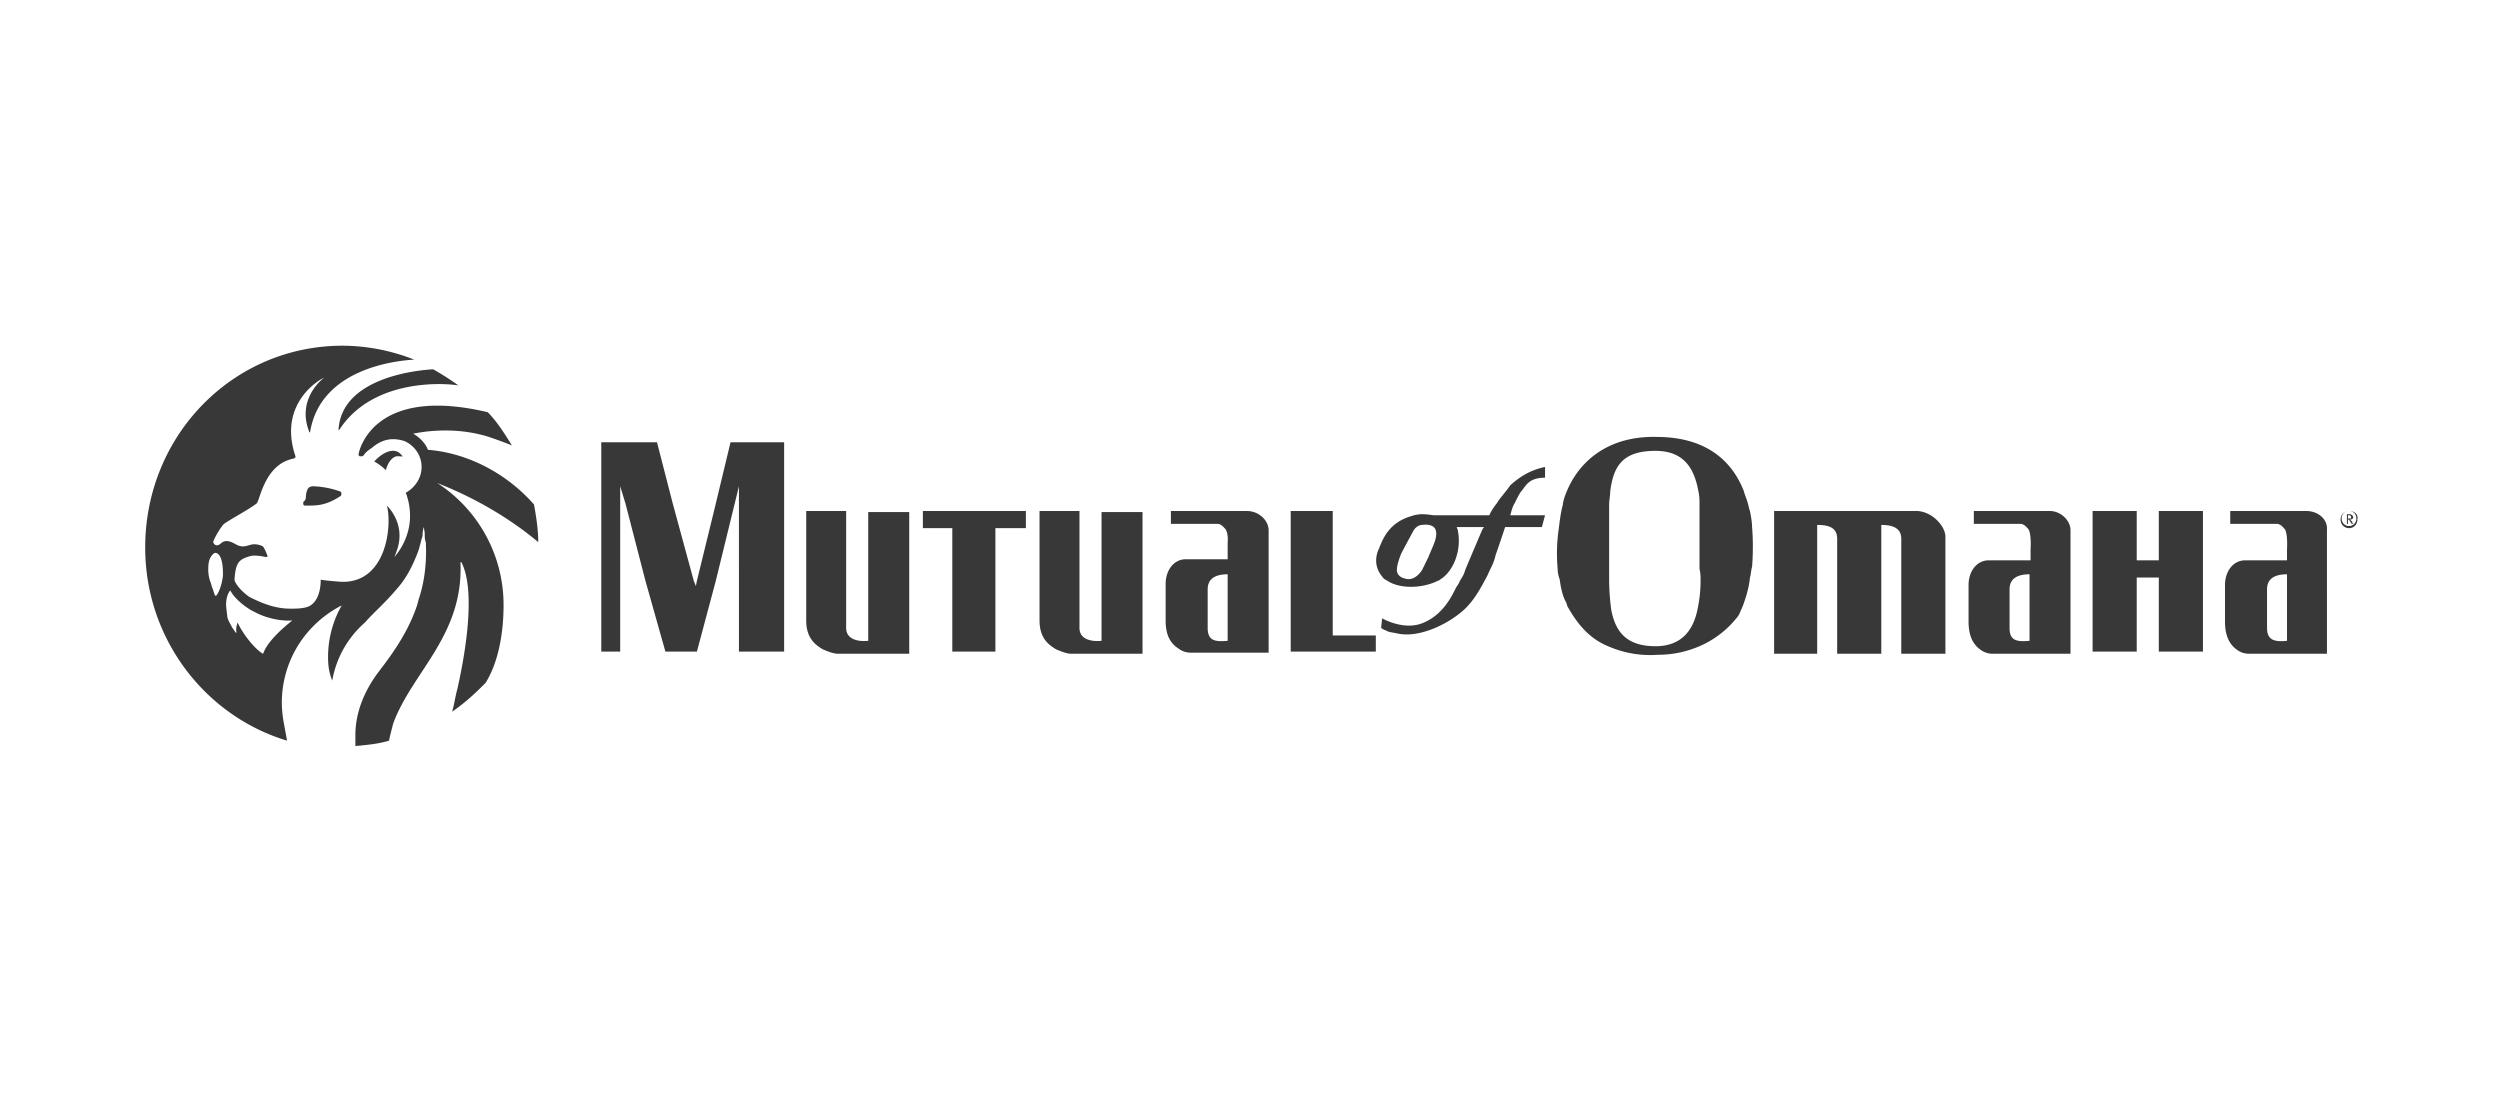 <svg width="113" height="50" fill="none" xmlns="http://www.w3.org/2000/svg">
  <path d="M20.718 17.42a11.895 11.895 0 0 0-1.14-.728c-.903.049-4.133.437-4.275 2.717 0 .049 0 .049.047 0 1.425-2.183 4.418-2.135 5.368-1.989ZM14.163 21.98c-.143 0-.238.049-.285.194-.095.243 0 .389-.143.486-.047.048-.047.194.048.194.57 0 .95 0 1.615-.437a.15.15 0 0 0 0-.194 3.967 3.967 0 0 0-1.235-.243ZM17.963 20.622h.047c.143 0 .238.048.143-.049-.38-.485-1.045.049-1.235.291.19.098.38.243.523.389.095-.389.332-.631.522-.631Z" fill="#383838"/>
  <path d="M13.213 28.045c-1.283 1.018-1.283 1.504-1.33 1.504-.475-.291-.998-1.068-1.14-1.407-.048.097-.095.34-.048.436 0 0 0 .049-.047 0-.048-.048-.095-.145-.143-.194-.095-.194-.237-.388-.237-.582 0 0-.048-.34-.048-.485 0-.291.095-.534.19-.63.19.387.76.824 1.093.97.332.194 1.045.436 1.71.388 0-.049 0 0 0 0Zm-3.325-1.31c-.048.097-.095.194-.143.194-.047 0-.095-.243-.142-.34-.048-.097-.048-.194-.095-.29a1.756 1.756 0 0 1-.095-.486c0-.242 0-.485.142-.68 0 0 .095-.145.19-.145.285.049.333.582.333.97 0 .195-.095.583-.19.777Zm12.873.63a6.554 6.554 0 0 0-2.993-5.53c1.615.63 3.23 1.552 4.56 2.668 0-.582-.095-1.164-.19-1.698-1.187-1.358-2.945-2.328-4.797-2.474-.048-.146-.238-.485-.665-.728.475-.097.95-.145 1.472-.145.665 0 1.33.097 1.948.29.427.146.95.34 1.045.389-.333-.534-.665-1.067-1.093-1.504-5.32-1.261-5.842 1.892-5.842 1.892 0 .049 0 .049.047.097h.095c.047 0 .047 0 .095-.049.095-.145.237-.242.38-.34.285-.242.76-.533 1.473-.29.427.194.76.63.76 1.164 0 .485-.285.922-.713 1.165 0 .048.048.097.048.145.095.291.142.582.142.922 0 .679-.285 1.358-.712 1.843 0 0 .047-.097.095-.242.095-.243.142-.485.142-.728 0-.534-.237-1.019-.57-1.358.238.873 0 3.493-2.043 3.444 0 0-.712-.048-.95-.097 0 0 .048 1.116-.712 1.262-.238.048-.428.048-.665.048-.618 0-1.188-.194-1.853-.534-.475-.34-.665-.679-.665-.776.048-.825.238-.922.713-1.067.19-.049.522 0 .712.048.048 0 .095-.048.048-.097-.048-.145-.143-.34-.19-.388a.88.88 0 0 0-.38-.097c-.19 0-.333.097-.523.097-.285 0-.38-.194-.712-.242-.285 0-.285.194-.475.194-.095 0-.19-.146-.143-.194.095-.243.333-.631.475-.777.428-.29 1.093-.63 1.473-.921.142-.097.332-1.65 1.52-1.99.095-.048.142 0 .237-.096v-.049c-.855-2.523 1.33-3.59 1.283-3.542-.428.34-1.14 1.213-.665 2.426 0 .049.047.049.047 0 .475-2.814 3.8-3.202 4.703-3.25a8.92 8.92 0 0 0-3.23-.631c-4.988 0-8.93 4.075-8.93 9.12 0 4.124 2.707 7.617 6.412 8.733l-.142-.776a5.482 5.482 0 0 1-.095-.922c0-1.94 1.092-3.59 2.707-4.415a4.713 4.713 0 0 0-.617 2.33c0 .387.047.727.19 1.067a4.51 4.51 0 0 1 1.473-2.62c.427-.485.902-.873 1.472-1.553.428-.485.713-1.067.95-1.698a8.1 8.1 0 0 0 .143-.533c.047-.097.047-.194.047-.243 0-.097.048-.291.048-.291s.047.194.047.34c0 .097 0 .242.048.34.047.872-.048 1.794-.333 2.619 0 .049-.047.145-.047.194-.38 1.164-1.045 2.135-1.758 3.056-.617.825-1.045 1.796-1.045 2.863v.485c.523-.049 1.045-.097 1.52-.243.048-.242.19-.776.19-.776.855-2.329 3.183-3.978 3.04-7.277 0 0 .048-.049.048 0 .617 1.213.237 3.833-.19 5.725-.095.34-.143.727-.238 1.019.57-.389 1.045-.825 1.52-1.31.57-.922.808-2.232.808-3.494ZM60.24 26.25v-3.154h-1.9v6.356h3.847v-.728H60.24V26.25ZM41.714 23.872h1.33v5.58h1.948v-5.58h1.378v-.776h-4.656v.776ZM39.244 26.25v2.716c-.523.049-.998-.097-.998-.582v-5.288h-1.805V28.045c0 .727.333 1.067.76 1.31.238.097.475.194.666.194h3.23v-6.404h-1.853v3.105ZM55.49 28.966c-.57.049-.903 0-.903-.582v-1.746c0-.534.428-.68.903-.68V28.968Zm.855-5.87h-3.42v.582h2.09c.19 0 .285.146.38.243.142.242.095.582.095.582v.776h-1.9c-.523 0-.903.486-.903 1.116v1.65c0 .63.19 1.018.57 1.261a.9.9 0 0 0 .57.194h3.515v-5.53c0-.437-.427-.874-.997-.874ZM49.79 26.25v2.716c-.523.049-.998-.097-.998-.582v-5.288h-1.805V28.045c0 .727.332 1.067.76 1.31.237.097.475.194.665.194h3.23v-6.404H49.79v3.105ZM86.604 23.096H80.19v6.452h1.947v-5.821c.57 0 .903.145.903.63v5.191h1.995v-5.821c.523 0 .903.145.903.63v5.191h1.995v-5.287c0-.486-.618-1.165-1.33-1.165ZM76.866 26.25c0 .436-.047.873-.142 1.31-.19.921-.713 1.649-1.9 1.649-1.283 0-1.806-.63-1.996-1.65a10.55 10.55 0 0 1-.095-1.31v-3.444c0-.194.048-.388.048-.582.142-1.164.57-1.844 2.042-1.844 1.283 0 1.758.777 1.948 1.844.047.194.047.388.047.582v2.911c.048.194.048.34.048.534Zm2.233-3.154c-.048-.097-.048-.194-.095-.34-.048-.194-.143-.387-.19-.582-.665-1.65-2.043-2.425-3.943-2.425-2.043-.049-3.42.97-4.038 2.425a2.776 2.776 0 0 0-.19.583v.048c-.095.34-.142.728-.19 1.116a7.637 7.637 0 0 0-.047 1.795c0 .194.047.34.095.485.047.388.142.776.285 1.019.047.097.047.194.095.242.522.922 1.092 1.456 1.805 1.747a4.723 4.723 0 0 0 2.232.388c.713 0 1.33-.145 1.9-.388a4.372 4.372 0 0 0 1.663-1.261c.143-.146.19-.34.285-.534.143-.388.285-.825.333-1.31.047-.145.047-.34.095-.485.047-.582.047-1.261 0-1.795 0-.194-.048-.485-.095-.728ZM32.356 22.757l-.855 3.493-.048.242-.095-.242-.95-3.493-.712-2.766h-2.518v9.461h.855V21.98l.238.777.902 3.493.903 3.202H31.5l.855-3.202.855-3.493.19-.777V29.452h2.043V19.99H33.02l-.665 2.766ZM64.563 25.182l-.285.583c-.19.29-.475.485-.76.388-.237-.049-.38-.194-.38-.388 0-.195.095-.486.19-.728.095-.194.57-1.067.57-1.067.095-.146.238-.243.38-.243.333-.049.57.049.618.242.095.34-.143.728-.333 1.213Zm3.088-2.425c-.238.29-.333.533-.333.533h-2.517c-.38-.048-.618-.097-1.045.049-.95.29-1.236.97-1.425 1.455-.19.388-.19.873.142 1.262.047.097.142.145.238.194.57.388 1.615.34 2.28 0 .047 0 .095-.049.095-.049.57-.34.997-1.261.807-2.232 0-.048-.047-.097-.047-.145h1.235s-.048.048-.095.145c-.143.34-.475 1.116-.76 1.796-.048.194-.143.34-.238.485-.047.145-.142.242-.19.34-.19.387-.617 1.26-1.567 1.6-.855.291-1.758-.242-1.758-.242l-.047.436c.142.097.19.097.285.146.095.048.19.048.427.097.998.242 2.375-.437 3.088-1.116.19-.194.475-.485.902-1.31.095-.145.143-.29.238-.485a2.47 2.47 0 0 0 .237-.63c.19-.534.428-1.262.428-1.262h1.662l.143-.534h-1.568c.048-.194.095-.388.19-.533.143-.291.238-.486.333-.583.19-.242.332-.582 1.045-.582v-.485c-.713.146-1.188.485-1.568.825-.237.34-.475.582-.617.825ZM91.735 28.966c-.57.049-.903 0-.903-.582v-1.746c0-.534.428-.68.903-.68V28.968Zm.902-5.87h-3.42v.582h2.09c.19 0 .285.146.38.243.143.242.095.922.095.922v.485h-1.9c-.523 0-.903.485-.903 1.116v1.649c0 .63.19 1.019.523 1.262a.9.9 0 0 0 .57.194h3.515V23.97c0-.437-.427-.874-.95-.874ZM103.372 28.966c-.522.049-.902 0-.902-.582v-1.746c0-.534.427-.68.902-.68V28.968Zm.856-5.87h-3.421v.582h2.09c.19 0 .285.146.38.243.143.242.095.922.095.922v.485h-1.9c-.522 0-.902.485-.902 1.116v1.649c0 .63.19 1.019.522 1.262a.9.9 0 0 0 .57.194h3.516V23.97c.047-.486-.38-.874-.95-.874ZM97.578 23.92v1.408h-.998v-2.232h-1.995V29.452h1.995v-3.348h.998v3.348h1.995v-6.356h-1.995v.825ZM106.175 23.775a.328.328 0 0 1-.332-.34c0-.193.142-.339.332-.339.19 0 .333.146.333.34 0 .194-.143.34-.333.34Zm0-.679a.38.38 0 0 0-.38.388c0 .243.19.388.38.388.238 0 .38-.194.38-.388.048-.242-.142-.388-.38-.388Z" fill="#383838"/>
  <path d="M106.365 23.678s-.047-.048-.047-.097l-.048-.048-.047-.049c.095 0 .142-.048.142-.097 0-.048 0-.048-.047-.097 0 0-.048-.048-.095-.048h-.143v.436h.048v-.194h.047s.048.097.095.146c0 .049.048.049.048.049h.047Zm-.095-.29v.048H106.128v-.146h.095c.047.049.047.049.047.097Z" fill="#383838"/>
</svg>